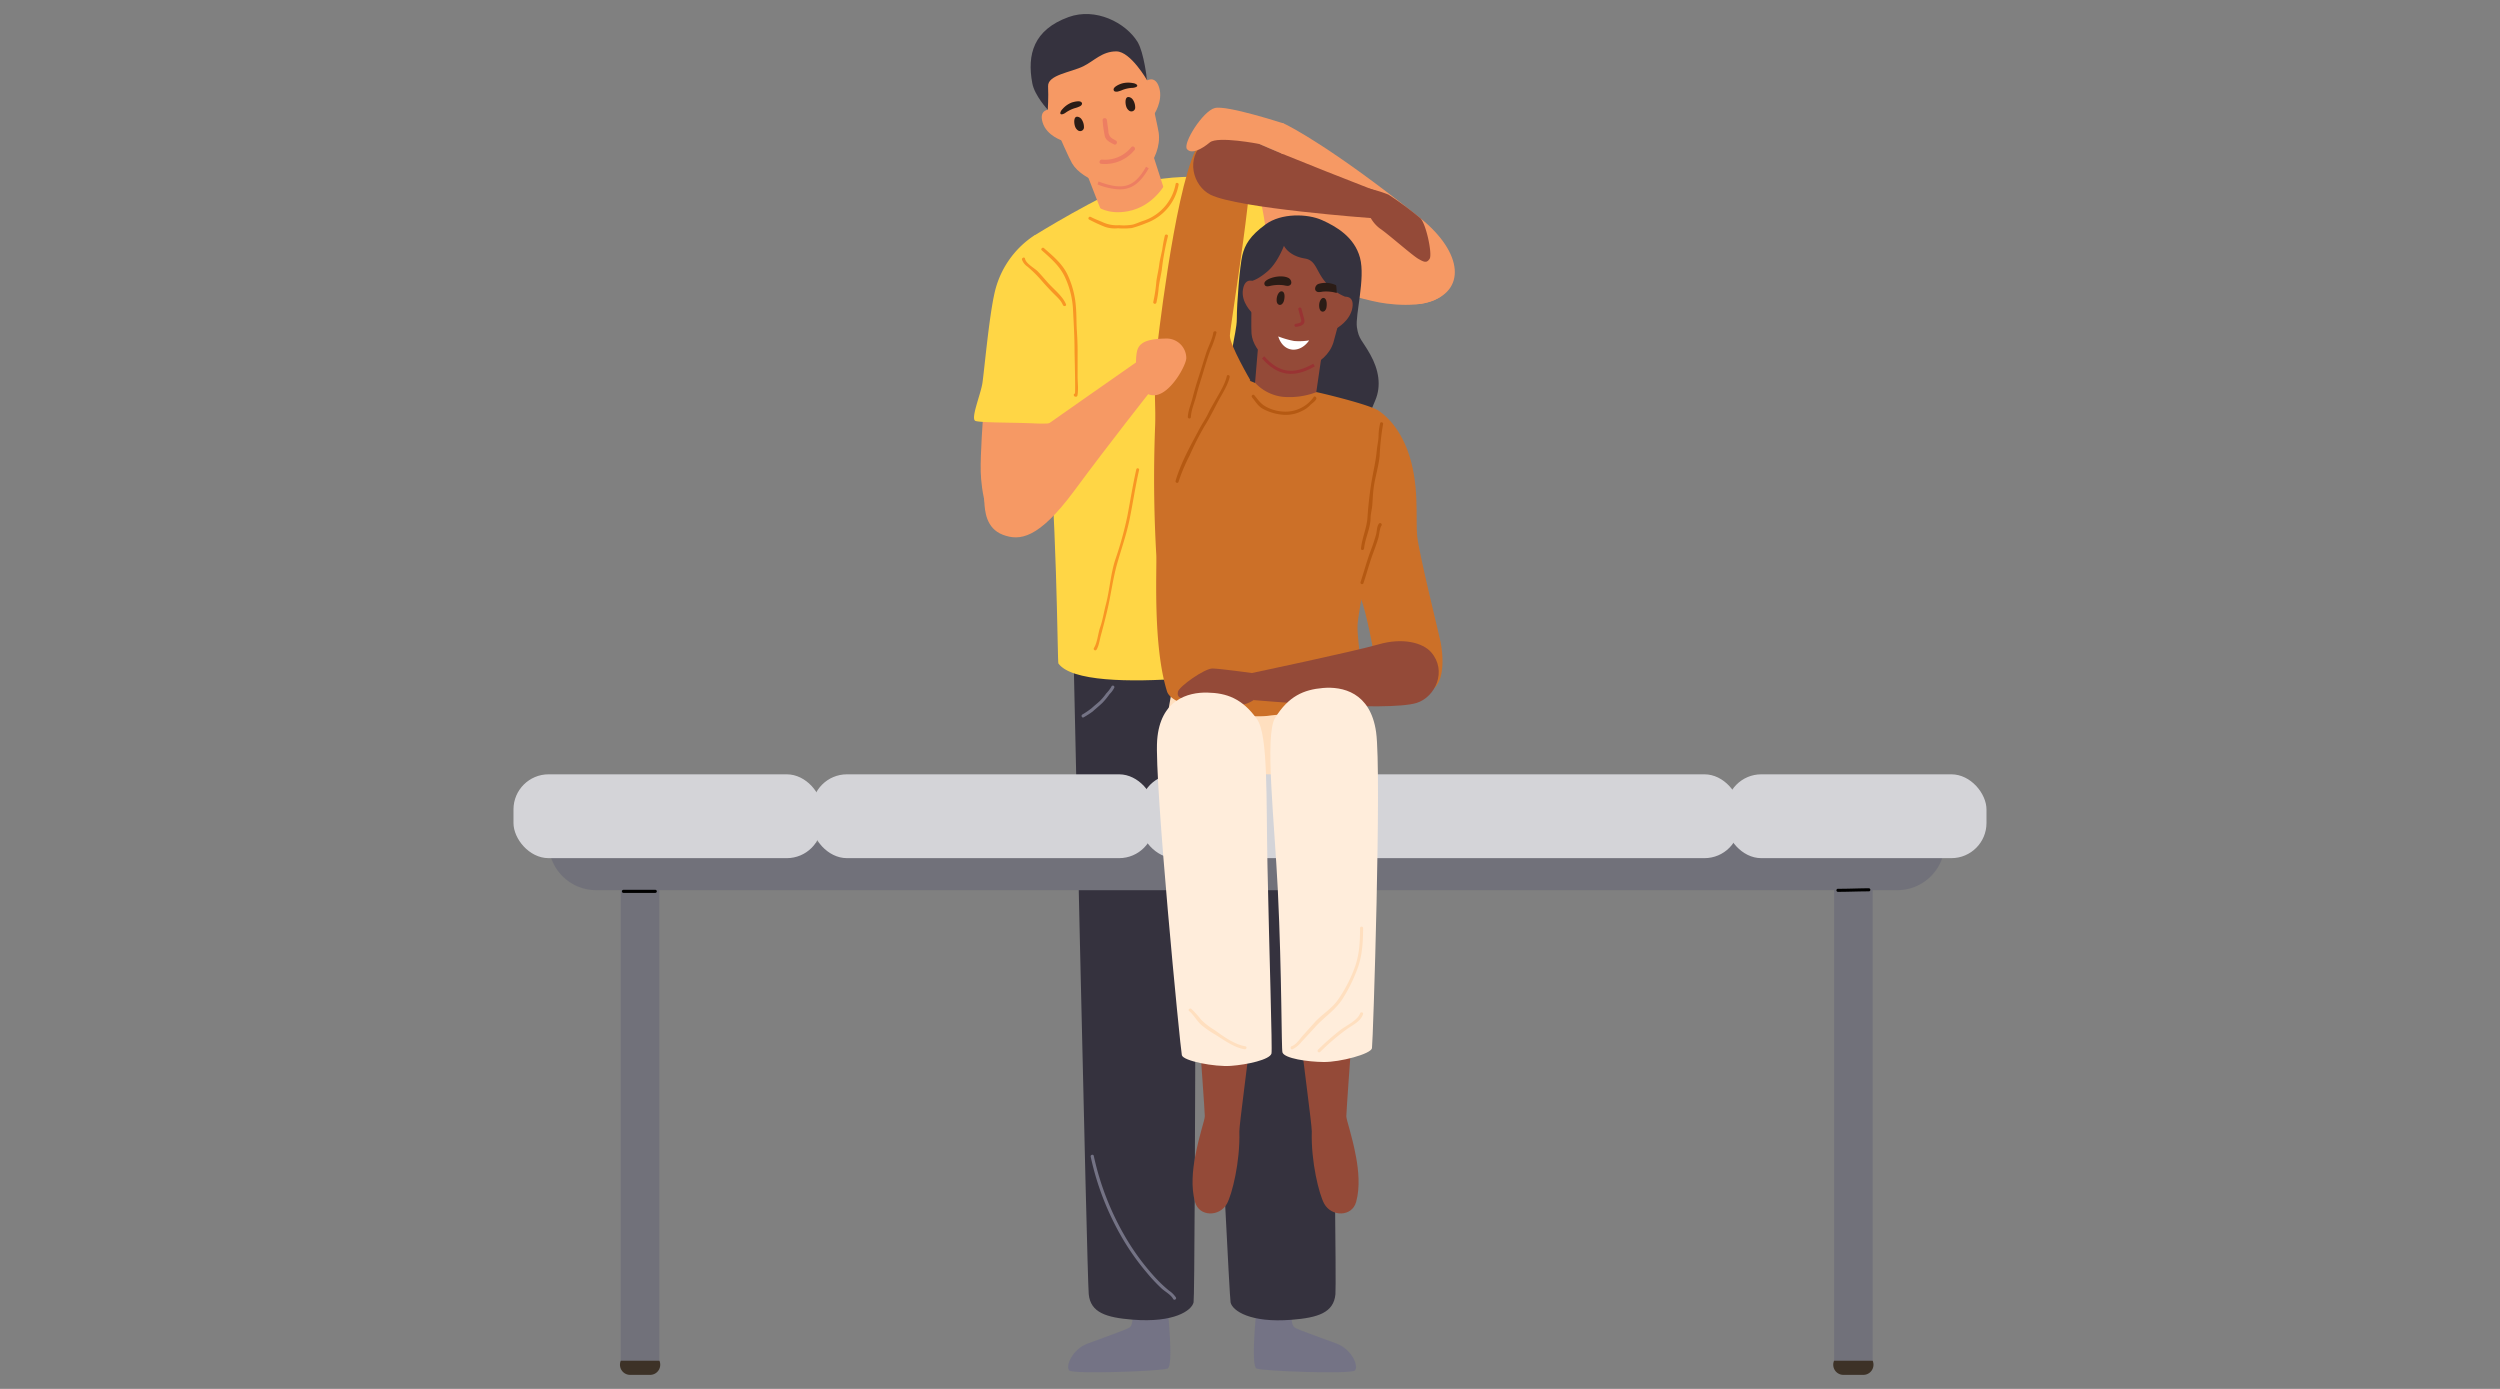 <svg id="Layer_1" data-name="Layer 1" xmlns="http://www.w3.org/2000/svg" viewBox="0 0 810 450"><rect x="0" y="0" width="810" height="450" fill="#808080" stroke="none"/><defs><style>.cls-1{fill:#747385;}.cls-2{fill:#35323e;}.cls-3{fill:#f69964;}.cls-4{fill:#e8720c;}.cls-5{fill:#ffd645;}.cls-6{fill:#944a38;}.cls-7{fill:#ffdfbf;}.cls-8{fill:#71717a;}.cls-9{fill:#d4d4d8;}.cls-10{fill:#3d3227;}.cls-11{fill:#cc7028;}.cls-12{fill:#ffeddb;}.cls-13{fill:#b55912;}.cls-14{fill:#f89624;}.cls-15{fill:#2b1c16;}.cls-16{fill:#ed7e62;}.cls-17{fill:#933;}.cls-18{fill:#fff;}.cls-19{fill:none;stroke:#933;stroke-miterlimit:10;}</style></defs><path class="cls-1" d="M378.31,424s2,18.56,0,19.41-30.54,1.9-31.86.63.88-6.82,5.91-8.72c6.33-2.39,11.81-4.2,13.5-5.15s1-6.17,1-6.17Z"/><path class="cls-2" d="M347.47,196.2s4.71,217.1,5.28,223.1,5.7,7.59,14.19,8.27c13.43,1.08,19.17-2.94,19.78-5.61s.8-223.09.8-223.09Z"/><path class="cls-1" d="M407.13,424s-2,18.56,0,19.41,30.53,1.9,31.85.63-.88-6.82-5.91-8.72c-6.32-2.39-11.81-4.2-13.5-5.15s-1-6.17-1-6.17Z"/><path class="cls-2" d="M429.9,194s3.35,219.34,2.78,225.34-5.69,7.59-14.18,8.27c-13.44,1.08-19.18-2.94-19.79-5.61S387.52,196.2,387.52,196.2Z"/><path class="cls-3" d="M429.05,93.33S441.51,97,446.93,98s18.67,2.14,21.87-4.35-2-12.39-10-16S435,70.88,435,70.88Z"/><path class="cls-4" d="M430.41,114.52s6.5,24.84,6.27,28.84-1.76,8.72-9.4,9.93-13.86-6.8-13.86-6.8-2.24-27.62-1.58-28.13S430.41,114.52,430.41,114.52Z"/><path class="cls-3" d="M378.92,65.5s11.47-12,25.44-9.06C411.72,58,445,70.76,445.42,72.26c1.28,4.66-9.18,26.11-9.18,26.11S387.3,75.59,387.22,74,378.92,65.5,378.92,65.5Z"/><path class="cls-3" d="M462.64,97.93c-2.63.74-9.88,2.8-18.09-9.13-11.32-16.43-29.38-34.75-29.38-34.75s-1.49-15,.59-14.12,16.51,8.41,44.38,30.72C474.27,82,475,94.48,462.64,97.93Z"/><path class="cls-5" d="M335.07,76.33s22.1-13.68,31.4-16.35c18.28-5.25,36.47-1.61,40.19.46s7.9,55.34,8,64.68.51,37.86,4.24,46.25,9.43,41.13,3.81,43.09-71.38,12.12-79.8.5c-.29-.39-.5-51.63-4-80.77C335.83,108,335.07,76.33,335.07,76.33Z"/><path class="cls-3" d="M377.71,63l-3,7.64-7.48,5.25L357,68.77,355.9,66l-3.22-8.28h0l-.91-2.37,6.69.29,14.83-6.36Z"/><path class="cls-3" d="M336,27.36s9.48,22.38,11.36,25.57c3.48,5.91,14.91,8.69,18.05,7.77,1.82-.53,11.27-8.75,10-17.75-.45-3.06-6.31-28.42-6.5-28.7s-20.56-3.45-20.56-3.45Z"/><path class="cls-3" d="M371.29,26.26s3-2.21,4.3,2.18-1.76,8.76-1.76,8.76Z"/><path class="cls-3" d="M340.21,35.48s-3.72-.21-2.41,4.18,6.51,5.94,6.51,5.94Z"/><path class="cls-2" d="M339.48,35.55s.27-3.88.1-7.59,7.38-4.5,11.44-6.5c3.42-1.68,6.08-4.85,10.7-4.81S371.65,26,371.65,26s-1-9-3.06-12.39C364.74,7.34,355,2.34,346.21,5.53c-11.3,4.11-13.5,12.06-11.75,21.43C335.21,31,339.48,35.55,339.48,35.55Z"/><path class="cls-3" d="M318.55,134.35s-.95,12.94-.8,18.45,1.79,18.71,8.81,20.48,11.71-4.52,13.58-13.15,1.6-24.66,1.6-24.66Z"/><path class="cls-5" d="M335.19,76.23a30.2,30.2,0,0,0-13,18.9c-1.78,7.92-3.32,25.27-3.89,29s-3.93,11.63-2.25,12.25,12.85.49,19.36.81,9.81-.76,9.29-1.75-.41-46-1.27-47.31S335.19,76.23,335.19,76.23Z"/><path class="cls-3" d="M318.93,162.73c-.16-2.73-.86-10.11,10.09-17.9s39-27.37,39-27.37l4.68,9.38s-13,16.41-24.62,32.14-17.78,16.35-23.21,14.26S319.1,165.46,318.93,162.73Z"/><path class="cls-5" d="M355.31,66.79s3.52,2.92,10.18,1.65c8.58-1.64,12.24-9.33,12.42-9.35s5.66,1.45,5.84,2.43.3,7-3.29,9.07-5.6,2.47-8.31,3.78-4.43,2.72-6.63,2.8-6.22-2.63-8-3.77S355.31,66.79,355.31,66.79Z"/><path class="cls-6" d="M421.9,339.63c-.17.5,3.18,24.94,3.12,26.95-.29,9.91,2.38,20.38,4,23.38,2.37,4.35,9,4.34,10.36-.5s.74-10.45,0-14.5c-1.38-7.5-3.17-12-3.17-13.33s1.5-22,1.5-22Z"/><path class="cls-7" d="M380,222.21s-4.64,23.09-3.26,28.67S445,254,445,254s-.1-11.5-2.37-20.5-2.51-12.5-2.51-12.5Z"/><path class="cls-2" d="M402.51,82.75c.83-3.45,2.47-6.34,7.56-10.06s13.59-3.47,18.25-1.38,10.51,5.49,12.32,12.2-1.59,18.51-1,22.51,1.69,4.09,4.35,8.88,3.67,10,1.57,14.88-5.13,15.16-19.08,14.52-23.9-15.79-26.66-21.14.92-14.7.91-19.83S401.69,86.2,402.51,82.75Z"/><path class="cls-6" d="M426.21,128.88l-5.59,5.17-8.4,1.33-5.69-10.12.24-2.8.69-8.23h0l.21-2.35,5.47,3,15,.74Z"/><path class="cls-6" d="M405.88,82.08s-.66,22.53-.39,26c.5,6.35,8.67,11.8,11.67,12.32,1.74.3,12.28-1.37,14.86-9.42.88-2.74,6.72-26.09,6.67-26.4s-15.77-11.28-15.77-11.28Z"/><path class="cls-6" d="M435.47,96.16s3.41-.63,2.7,3.58-5.05,6.6-5.05,6.6Z"/><path class="cls-6" d="M406.44,91.25s-3-1.7-3.72,2.51,3,7.62,3,7.62Z"/><path class="cls-8" d="M177.75,273H630.13a0,0,0,0,1,0,0v0a15.42,15.42,0,0,1-15.42,15.42H193.17A15.42,15.42,0,0,1,177.75,273v0A0,0,0,0,1,177.75,273Z"/><rect class="cls-9" x="166.37" y="250.88" width="99.92" height="27.16" rx="11.37"/><rect class="cls-9" x="263.04" y="250.88" width="110.92" height="27.16" rx="11.37"/><rect class="cls-9" x="369.37" y="250.88" width="194.25" height="27.16" rx="11.37"/><rect class="cls-9" x="559.29" y="250.88" width="84.33" height="27.16" rx="11.37"/><rect class="cls-8" x="201.12" y="285.46" width="12.5" height="157.5"/><path class="cls-10" d="M210.61,445.46h-6.47a3.29,3.29,0,0,1-3-4.59v0h12.51v0A3.29,3.29,0,0,1,210.61,445.46Z"/><rect class="cls-8" x="594.25" y="285.46" width="12.5" height="157.5" transform="translate(1201 728.43) rotate(180)"/><path class="cls-10" d="M597.26,445.46h6.48a3.29,3.29,0,0,0,3-4.59v0H594.24v0A3.29,3.29,0,0,0,597.26,445.46Z"/><path d="M212.29,288.3H202a.5.5,0,0,0,0,1h10.33A.5.5,0,0,0,212.29,288.3Z"/><path d="M605.5,287.8c-3.33,0-6.7.19-10,.16a.5.5,0,0,0,0,1c3.29,0,6.67-.16,10-.16A.5.5,0,0,0,605.5,287.8Z"/><path class="cls-2" d="M416,79.63s-2,5.41-5.23,8.21S405.65,91,405.65,91l-.54-10.46,17.68-8.14,16.45,11.7-2.37,10.86-1,1.19a16.15,16.15,0,0,1-6.64-5c-2.92-3.6-2.87-6.85-6.5-7.4C417.44,82.87,416,79.63,416,79.63Z"/><path class="cls-11" d="M406.74,124.12a14.6,14.6,0,0,0,8.69,4.43,24.49,24.49,0,0,0,11.1-1.5c-.91-.27,15.69,3.55,19.75,5.79,1.34.74,0,31.41-1,38.54s-5.21,26.29-5.43,31.28,2.81,23,2.12,25-24.61,3.38-31,4.25S380,230.21,378.11,224c-4.68-15-3.23-39.95-3.48-44.35a433.3,433.3,0,0,1,1.46-67.88Z"/><path class="cls-6" d="M404.67,339.63c.17.5-3.18,24.94-3.12,26.95.29,9.91-2.38,20.38-4,23.38-2.37,4.35-9,4.34-10.36-.5s-.74-10.45,0-14.5c1.38-7.5,3.17-12,3.17-13.33s-1.5-22-1.5-22Z"/><path class="cls-11" d="M446.28,132.84s6,3.2,9.66,12.81c4.14,10.83,2.65,22.36,3.22,28s7.06,31.69,7.6,34.39,2.46,15.46-5.25,16.28-15.51-2.09-16-9.5c-.22-3.34-3-17-4.47-20.56s-5.62-12.16-6.16-15.05-3.43-16.75-3.44-20.09S446.28,132.84,446.28,132.84Z"/><path class="cls-6" d="M405.58,218.05s-10.14-1.4-12.7-1.46-10.91,5.86-11.23,7.55.47,2,2.76,2.51,13.28-.16,15.71,1.28,6.05-1.1,6.05-1.1,5.5-5.5,5.4-5.94S405.58,218.05,405.58,218.05Z"/><path class="cls-12" d="M391.19,224.4c-6.25-.14-15.29,2.28-16.27,15.4s7.54,100.2,8,102.08,10.62,3.84,15.88,3.46,12.62-2,13.16-4c.31-1.13-.7-32.16-1.3-60.91-.45-21.81.27-42.3-3.4-47.44C402.47,226.3,397.44,224.53,391.19,224.4Z"/><path class="cls-6" d="M463.69,211.33c-2.73-3.13-9.25-4.81-17.07-2.54s-41,9.26-41,9.26l.59,8.78s43.25,3.86,52.77.92C465.09,225.85,468.93,217.32,463.69,211.33Z"/><path class="cls-12" d="M428.62,222.91c6.23-.54,15.41,1.28,17.24,14.32s-1,100.48-1.34,102.38-10.34,4.53-15.61,4.48-12.72-1.15-13.39-3.1c-.37-1.07-.16-24.53-1.5-52.51-1.1-22.72-4.32-50.34-.87-55.91C417.5,225.55,422.4,223.45,428.62,222.91Z"/><path class="cls-11" d="M375.78,150.31s-3-19.79-.75-38.85c1.32-11.1,7.59-61.62,15-66.55,7.06-4.72,11.77-.14,14.79,2.72s-6.33,58.15-6.34,61.17,6.64,14.41,6.64,14.41Z"/><path class="cls-6" d="M449.86,63.06a107,107,0,0,1,10.28,7.59c1.91,1.71,4,11.73,3.07,13.18s-1.73,1.17-3.73,0-10-8.23-12.37-9.78a10.87,10.87,0,0,1-3.68-4.93l.11-8A38.24,38.24,0,0,1,449.86,63.06Z"/><path class="cls-6" d="M390.18,46.12c3.2-2.65,9.91-3.25,17.26.25s39,15.73,39,15.73l-2,8.58s-43.3-3.15-52.23-7.58C386.47,60.23,384.05,51.2,390.18,46.12Z"/><path class="cls-7" d="M403.51,339c-3.6-.6-7.12-3.2-10-5.27a21.77,21.77,0,0,1-4.37-3.37,28.93,28.93,0,0,0-3.15-3.48c-.48-.41-1.2.29-.7.71,1.55,1.31,2.5,3.22,4,4.55a32.77,32.77,0,0,0,4.33,3c2.92,1.8,6.15,4.25,9.62,4.83C403.88,340.07,404.15,339.11,403.51,339Z"/><path class="cls-7" d="M440.65,300.71c0,4.29-.18,8.38-1.62,12.47a45.11,45.11,0,0,1-5.6,10.84c-2.15,3-5.14,4.63-7.53,7.29-1.14,1.26-2.25,2.53-3.41,3.79s-2.43,3.33-4,3.88c-.6.21-.34,1.18.27,1a8.7,8.7,0,0,0,3-2.5c1.43-1.52,2.89-3.07,4.28-4.63,2.82-3.16,6.42-5.42,8.82-9a51.83,51.83,0,0,0,4.8-9.56c1.72-4.43,1.95-8.85,2-13.53A.5.5,0,0,0,440.65,300.71Z"/><path class="cls-7" d="M440.66,328.33c-.76,2.27-4.57,4-6.38,5.4a81.15,81.15,0,0,0-7.24,6.38.5.5,0,0,0,.71.71,74,74,0,0,1,8.51-7.29c1.95-1.44,4.54-2.47,5.37-4.93C441.83,328,440.87,327.72,440.66,328.33Z"/><path class="cls-13" d="M447.17,137.15a19,19,0,0,0-.52,3.9c0,1.67-.43,3.26-.58,4.92-.33,3.77-1.3,7.41-1.86,11.15-.52,3.43-.92,7-1.14,10.46s-1.76,6.64-2.11,10.13c-.07.64.93.68,1,0,.34-3.35,2-6.31,2.11-9.71,0-1.44.41-2.81.54-4.25.16-1.89.21-3.79.46-5.68.46-3.49,1.62-6.92,1.94-10.42a81,81,0,0,1,1.11-10.23C448.27,136.84,447.32,136.52,447.17,137.15Z"/><path class="cls-13" d="M446.73,169.71c-.68,1-.57,2.25-.87,3.42a55.43,55.43,0,0,1-1.84,5.5c-1.21,3.28-2.11,6.66-3.21,10a.5.5,0,0,0,.95.31c1.06-3.15,1.91-6.4,3.06-9.53.63-1.72,1.27-3.41,1.78-5.17.28-1,.42-3.12,1-3.93A.5.5,0,0,0,446.73,169.71Z"/><path class="cls-13" d="M397.49,121.86c-.64,2.83-2.59,5.79-4,8.33-.69,1.23-1.39,2.4-2,3.69-.86,1.84-2,3.39-2.93,5.18-2.82,5.32-6,10.94-7.67,16.74-.18.62.77.93.95.31a56.68,56.68,0,0,1,3.57-8.47,95.23,95.23,0,0,1,4.82-9.51c1.65-2.61,3-5.36,4.44-8.09,1.31-2.47,3.12-5.12,3.74-7.87C398.58,121.55,397.63,121.23,397.49,121.86Z"/><path class="cls-13" d="M393.11,107.78c-.38,2.32-1.61,4.45-2.34,6.68-.83,2.57-1.58,5.16-2.42,7.72-.78,2.35-1.43,4.66-2.05,7.06-.49,1.9-1.36,3.9-1.45,5.86a.5.5,0,0,0,1,0c.1-2.26,1.21-4.72,1.76-6.92.64-2.56,1.47-5,2.22-7.53s1.46-4.82,2.31-7.18a33,33,0,0,0,2-5.69C394.21,107.19,393.21,107.15,393.11,107.78Z"/><path class="cls-13" d="M425.59,128.7a11,11,0,0,1-3.65,3.26,11.2,11.2,0,0,1-6,1.4,13.52,13.52,0,0,1-5.21-1.3c-2.14-1-2.92-2.3-4.33-4-.41-.49-1.15.18-.74.68,1.41,1.7,1.95,3,4.05,4a16.5,16.5,0,0,0,6.56,1.68,11.5,11.5,0,0,0,5.83-1.4,7.91,7.91,0,0,0,2.37-1.73c.7-.69,1.53-1.13,2-2C426.71,128.68,425.88,128.13,425.59,128.7Z"/><path class="cls-3" d="M368.58,113.19c1-2.74,4.34-3.4,9.07-3.5a6.39,6.39,0,0,1,6.71,6.34c-.09,2.45-5.05,11.4-9.95,12C367.44,128.88,367.54,115.93,368.58,113.19Z"/><path class="cls-3" d="M415.86,40s-18.36-6-22.26-5-10.51,11.55-9,13.33,4.83-.07,7.39-2.19,16,.5,16,.5L415.86,50Z"/><path class="cls-14" d="M380.91,59.58a15.52,15.52,0,0,1-10.42,11.94c-1.14.37-2.25.9-3.4,1.23a16.08,16.08,0,0,1-4.44.21,11,11,0,0,1-5.17-.87c-1.36-.63-2.74-1.09-4.08-1.81-.57-.3-1.07.56-.51.86a47.35,47.35,0,0,0,5.22,2.4,10,10,0,0,0,4.12.42,24,24,0,0,0,4.49-.07,40,40,0,0,0,4.76-1.64,16.31,16.31,0,0,0,10.4-12.4C382,59.22,381,59,380.91,59.58Z"/><path class="cls-14" d="M349.15,122.05V114c0-2.36-.1-4.67-.25-7-.17-2.53-.08-5.11-.31-7.63a29.41,29.41,0,0,0-2.74-10.45c-1.7-3.52-4.73-6-7.6-8.52-.48-.43-1.19.28-.71.71,2.93,2.6,5.82,5.08,7.49,8.66a28,28,0,0,1,2.63,10.71c.23,4.35.49,8.74.49,13.1,0,1.18.36,13.89.11,13.94-.63.13-.36,1.09.27,1l.21,0a.5.5,0,0,0,.35-.35C349.47,126.13,349.15,124,349.15,122.05Z"/><path class="cls-14" d="M345.38,98.58c-1-2.47-3.71-4.67-5.5-6.59-1.27-1.37-2.45-2.85-3.77-4.18-1.05-1-3.73-2.44-4-4-.11-.63-1.07-.36-1,.27a4.56,4.56,0,0,0,1.78,2.3,41,41,0,0,1,4.41,4.33c1.17,1.38,2.43,2.72,3.66,4s2.77,2.51,3.4,4.08C344.65,99.44,345.62,99.18,345.38,98.58Z"/><path class="cls-14" d="M368.16,152.08c-1.13,5-1.92,10-2.87,15a115.33,115.33,0,0,1-3.94,14.26c-1.54,4.73-1.8,9.79-3.07,14.59-.65,2.46-1,5-1.85,7.37-.69,2-.85,4.83-2,6.67a.5.5,0,0,0,.86.51c.8-1.33,1-3.22,1.43-4.72.71-2.62,1.37-5.17,2-7.82,1.23-5.1,1.83-10.4,3.28-15.45,1.36-4.75,3-9.4,4-14.27,1.08-5.27,1.85-10.61,3.05-15.86C369.27,151.72,368.31,151.45,368.16,152.08Z"/><path class="cls-14" d="M377.41,76.33a42.54,42.54,0,0,0-.84,4.53c-.33,1.69-.8,3.33-1,5s-.65,3.45-.9,5.19a49.08,49.08,0,0,1-1,6.74.5.5,0,0,0,1,.27,31.36,31.36,0,0,0,.74-4.82c.24-1.93.68-3.79,1-5.69a81.18,81.18,0,0,1,2-11C378.57,76,377.6,75.72,377.41,76.33Z"/><path class="cls-1" d="M360.08,222.5a10.78,10.78,0,0,1-1.66,2.17,17.23,17.23,0,0,1-2.22,2.6c-.79.72-1.64,1.38-2.42,2.11a28.6,28.6,0,0,1-3.14,2.15c-.51.38,0,1.24.51.86a30.07,30.07,0,0,0,2.88-1.86c1-.92,2.12-1.81,3.12-2.77a23.15,23.15,0,0,0,2.35-2.87,7.41,7.41,0,0,0,1.55-2.13A.5.5,0,0,0,360.08,222.5Z"/><path class="cls-1" d="M381,420.38a8,8,0,0,0-2.24-2.22,44.38,44.38,0,0,1-5.29-5.15,76,76,0,0,1-8.35-11.36,89.87,89.87,0,0,1-10.74-27.15c-.14-.63-1.11-.37-1,.26a90.11,90.11,0,0,0,10.37,26.6,78.76,78.76,0,0,0,7.82,11,53.42,53.42,0,0,0,4.89,5.2c1.14,1,2.9,1.93,3.64,3.3C380.44,421.45,381.3,420.94,381,420.38Z"/><path class="cls-15" d="M350.34,38.53a2,2,0,0,0-.83-.6c-1.78-.68-1.55,2-1.22,2.94a2.52,2.52,0,0,0,1,1.4,1.23,1.23,0,0,0,1.91-1.15A4.39,4.39,0,0,0,350.34,38.53Z"/><path class="cls-15" d="M366.94,32.15a1.94,1.94,0,0,0-.82-.6c-1.78-.68-1.55,2-1.23,2.94a2.59,2.59,0,0,0,1,1.4,1.23,1.23,0,0,0,1.91-1.15A4.41,4.41,0,0,0,366.94,32.15Z"/><path class="cls-15" d="M350.43,33.19c-.53-.73-2.48-.18-3.12,0a7.65,7.65,0,0,0-3.06,2.15,2.44,2.44,0,0,0-.7,1.17c-.1,1,1.23.35,1.6.08a10.61,10.61,0,0,1,3.06-1.54,8.25,8.25,0,0,0,1.76-.65c.35-.2.69-.58.59-1A.84.84,0,0,0,350.43,33.19Z"/><path class="cls-15" d="M360.8,29c0-.9,1.84-1.67,2.48-1.89a7.65,7.65,0,0,1,3.74-.19,2.31,2.31,0,0,1,1.27.49c.69.71-.75,1-1.2,1.05a10.26,10.26,0,0,0-3.37.67,8.82,8.82,0,0,1-1.78.58c-.41,0-.91,0-1.07-.41A1.18,1.18,0,0,1,360.8,29Z"/><path class="cls-16" d="M361.52,45.52c-.41-.21-.82-.43-1.21-.68a2.78,2.78,0,0,1-1.19-2.35l-.48-3.58c-.11-.89-1.51-.81-1.39.09a35.35,35.35,0,0,0,.74,5.24c.4,1.32,1.79,1.94,2.92,2.54C361.7,47.2,362.31,45.94,361.52,45.52Z"/><path class="cls-16" d="M366.52,47.71a10.91,10.91,0,0,1-9.45,4c-.88-.08-1.16,1.29-.27,1.37a12.38,12.38,0,0,0,10.78-4.45C368.15,47.93,367.09,47,366.52,47.71Z"/><path class="cls-16" d="M362.77,61.36a21,21,0,0,1-7.19-1.61l.35-.94c8,3,11.59,1.88,15.39-4.78l.87.5C369.52,59.21,366.77,61.36,362.77,61.36Z"/><path class="cls-15" d="M427.69,97.54c.22-.53.64-1.11,1.24-1,1.11.25,1,2.46.81,3.25a2,2,0,0,1-.44.84,1,1,0,0,1-.85.34,1.05,1.05,0,0,1-.7-.48,2.24,2.24,0,0,1-.29-.82,4.27,4.27,0,0,1,.06-1.67A3.62,3.62,0,0,1,427.69,97.54Z"/><path class="cls-15" d="M414.1,95.25c.29-.51.77-1,1.35-.83,1.08.37.75,2.57.44,3.33a2.11,2.11,0,0,1-.54.78,1,1,0,0,1-.88.24,1.12,1.12,0,0,1-.65-.56,2.24,2.24,0,0,1-.19-.85,4.34,4.34,0,0,1,.26-1.64A2.36,2.36,0,0,1,414.1,95.25Z"/><path class="cls-15" d="M410.66,90.62c-.68.4-1.33,1-.84,1.8.29.44.93.38,1.45.28a12.29,12.29,0,0,1,4.67-.27,7.79,7.79,0,0,0,1.16.19,1.33,1.33,0,0,0,1.06-.41,1.09,1.09,0,0,0,.23-.72,1.76,1.76,0,0,0-1-1.47C415.52,89.12,412.39,89.62,410.66,90.62Z"/><path class="cls-15" d="M432.9,92.42c.06.35.1.7.13,1.06s.06,1,.08,1.46a12.16,12.16,0,0,0-4.64-.44,6.45,6.45,0,0,1-1.16.14,1.3,1.3,0,0,1-1-.44,1.08,1.08,0,0,1-.21-.73A1.72,1.72,0,0,1,427.15,92,7.92,7.92,0,0,1,432.9,92.42Z"/><path class="cls-17" d="M422.35,102.6c-.23-.86-.46-1.73-.68-2.59-.17-.64-1.18-.41-1,.24.25.92.49,1.84.73,2.77.14.51.45,1.1-.17,1.53a4.84,4.84,0,0,1-1.43.35.51.51,0,0,0,.23,1c1-.22,2.39-.37,2.61-1.61A4.09,4.09,0,0,0,422.35,102.6Z"/><path class="cls-18" d="M414.16,109a28.69,28.69,0,0,0,5.12,1.48,19.93,19.93,0,0,0,4.87-.19s-1.92,3.16-5.31,3C415.13,113,414.16,109,414.16,109Z"/><path class="cls-19" d="M425.75,118.28c-6.55,3.74-11.55,3.11-16.5-2.5"/></svg>
